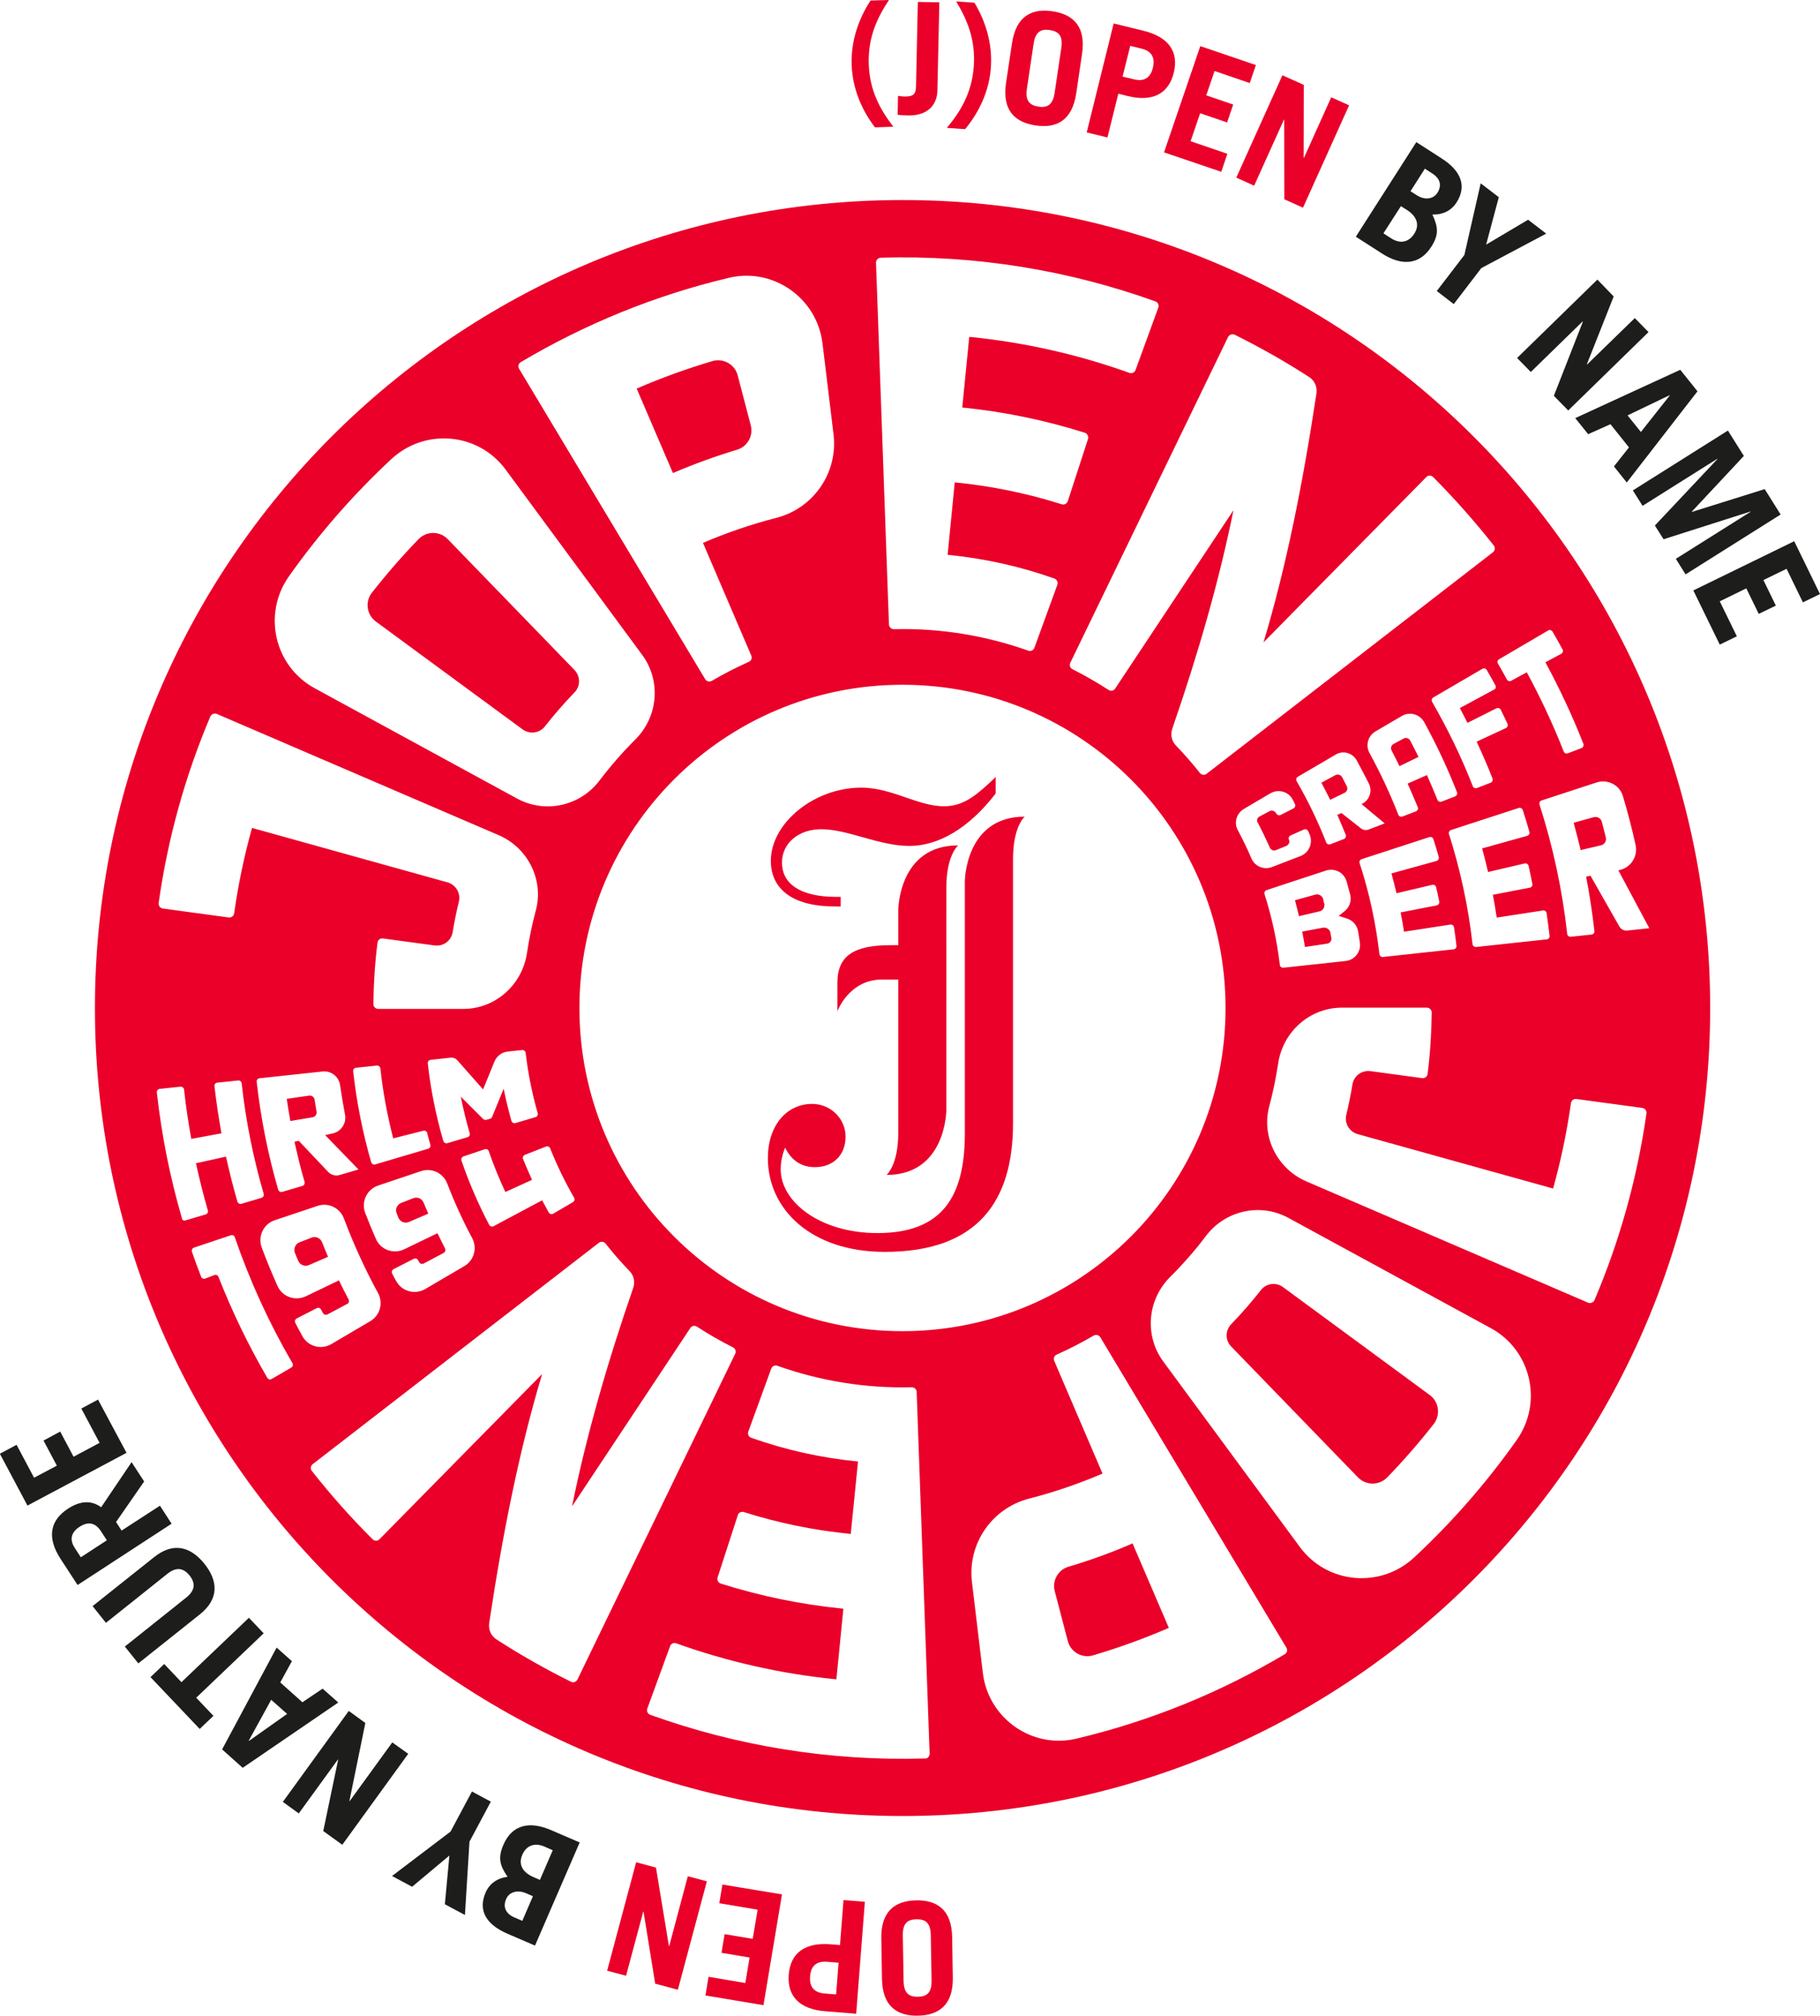 <?xml version="1.0" encoding="utf-8"?>
<!-- Generator: Adobe Illustrator 25.2.3, SVG Export Plug-In . SVG Version: 6.00 Build 0)  -->
<svg version="1.1" id="Layer_1" xmlns="http://www.w3.org/2000/svg" xmlns:xlink="http://www.w3.org/1999/xlink" x="0px" y="0px"
	 viewBox="0 0 140.53 155.57" style="enable-background:new 0 0 140.53 155.57;" xml:space="preserve">
<style type="text/css">
	.st0{fill:#EA0029;}
	.st1{fill:#1D1D1B;}
</style>
<g>
	<path class="st0" d="M67.56,9.83c-1.02-1.33-1.74-3-1.8-4.84c-0.06-1.83,0.54-3.55,1.46-4.95L68.64,0
		c-0.88,1.33-1.63,2.85-1.56,4.95c0.07,2.1,0.93,3.57,1.9,4.83L67.56,9.83z"/>
	<path class="st0" d="M72.53,0.18L72.38,7c-0.03,1.16-0.82,1.94-2.26,1.91c-0.36-0.01-0.58-0.02-0.81-0.05l0.03-1.46
		c0.17,0.02,0.3,0.04,0.44,0.05c0.76,0.02,0.94-0.18,0.95-0.81l0.14-6.49L72.53,0.18z"/>
	<path class="st0" d="M73.11,9.87c1.02-1.22,1.93-2.66,2.08-4.75c0.15-2.09-0.54-3.65-1.36-5.01l1.41,0.1c0.87,1.44,1.4,3.17,1.27,5
		c-0.13,1.83-0.92,3.47-1.99,4.76L73.11,9.87z"/>
	<path class="st0" d="M78.14,3.34c0.32-2.11,1.54-2.71,3.13-2.47s2.59,1.16,2.28,3.28L83.1,7.21c-0.32,2.11-1.54,2.71-3.14,2.47
		s-2.59-1.16-2.28-3.28L78.14,3.34z M79.29,6.86c-0.14,0.95,0.24,1.27,0.89,1.37c0.65,0.1,1.11-0.1,1.25-1.05l0.52-3.49
		c0.14-0.95-0.23-1.27-0.89-1.37c-0.65-0.1-1.11,0.1-1.25,1.05L79.29,6.86z"/>
	<path class="st0" d="M83.91,10.22l2.08-8.41l2.32,0.57c1.98,0.49,2.71,1.66,2.32,3.24c-0.39,1.58-1.59,2.28-3.57,1.79l-0.71-0.18
		l-0.84,3.38L83.91,10.22z M86.68,5.91l0.86,0.21c0.79,0.2,1.29-0.1,1.48-0.89s-0.1-1.29-0.89-1.48l-0.86-0.21L86.68,5.91z"/>
	<path class="st0" d="M89.88,11.76l2.8-8.2l4.29,1.46L96.5,6.41l-2.72-0.93l-0.64,1.88l2.08,0.71l-0.47,1.38l-2.08-0.71l-0.74,2.16
		l2.84,0.97l-0.47,1.39L89.88,11.76z"/>
	<path class="st0" d="M95.46,13.71l3.56-7.9l1.65,0.74l-0.01,5.63l0.02,0.01l2.11-4.68l1.38,0.62l-3.56,7.9l-1.44-0.65l-0.01-6.14
		l-0.02-0.01l-2.3,5.1L95.46,13.71z"/>
	<path class="st1" d="M109.36,10.97l1.96,1.26c1.5,0.96,1.95,2.13,1.15,3.39c-0.41,0.64-1.06,0.96-1.87,0.94
		c0.46,0.98,0.5,1.57-0.08,2.48c-0.92,1.44-2.32,1.48-3.79,0.54l-2.04-1.31L109.36,10.97z M106.82,18.01l0.59,0.38
		c0.73,0.47,1.38,0.29,1.79-0.35c0.45-0.7,0.18-1.35-0.54-1.82l-0.49-0.31L106.82,18.01z M108.91,14.76l0.49,0.31
		c0.63,0.4,1.27,0.3,1.59-0.19c0.34-0.54,0.25-1.08-0.41-1.5l-0.56-0.36L108.91,14.76z"/>
	<path class="st1" d="M114.75,18.88l3.24-1.92l1.4,1.07l-5.01,2.66l-2.13,2.78l-1.31-1.01l2.13-2.78l1.26-5.53l1.4,1.07
		L114.75,18.88z"/>
	<path class="st1" d="M117.14,27.63l6.2-6.05l1.26,1.3l-2.07,5.23l0.02,0.02l3.68-3.58l1.06,1.08l-6.2,6.05l-1.11-1.13l2.24-5.72
		l-0.02-0.02l-4,3.9L117.14,27.63z"/>
	<path class="st1" d="M121.63,32.27l8.11-3.73l1.33,1.66l-5.46,7.04l-0.99-1.24l1.16-1.47l-1.43-1.79l-1.72,0.77L121.63,32.27z
		 M125.67,32.06l1.03,1.28l2.23-2.82l-0.01-0.02L125.67,32.06z"/>
	<path class="st1" d="M126.08,37.85l7.34-4.62l1.23,1.96l-4.02,4.3l0.01,0.02l5.62-1.76l1.23,1.96l-7.34,4.62l-0.75-1.2l5.77-3.63
		l-0.01-0.02l-6.71,2.14l-0.67-1.06l4.83-5.13l-0.01-0.02l-5.77,3.63L126.08,37.85z"/>
	<path class="st1" d="M130.75,45.57l7.79-3.8l1.99,4.08l-1.32,0.64l-1.26-2.59l-1.79,0.87l0.96,1.97l-1.32,0.64l-0.96-1.97l-2.05,1
		l1.32,2.7l-1.32,0.64L130.75,45.57z"/>
</g>
<g>
	<path class="st0" d="M73.57,152.62c0.04,2.13-1.08,2.92-2.69,2.95c-1.61,0.03-2.75-0.72-2.78-2.86l-0.05-3.09
		c-0.04-2.13,1.08-2.92,2.69-2.95c1.61-0.03,2.75,0.72,2.78,2.86L73.57,152.62z M71.87,149.34c-0.02-0.96-0.44-1.22-1.1-1.21
		c-0.66,0.01-1.08,0.28-1.06,1.24l0.06,3.53c0.02,0.96,0.44,1.22,1.1,1.21c0.66-0.01,1.08-0.28,1.06-1.24L71.87,149.34z"/>
	<path class="st0" d="M66.78,146.78l-0.67,8.64l-2.38-0.19c-2.03-0.16-2.95-1.19-2.83-2.82c0.13-1.63,1.19-2.51,3.23-2.35l0.73,0.06
		l0.27-3.47L66.78,146.78z M64.75,151.48l-0.89-0.07c-0.81-0.06-1.25,0.31-1.31,1.13s0.31,1.25,1.12,1.32l0.89,0.07L64.75,151.48z"
		/>
	<path class="st0" d="M60.38,146.21l-1.43,8.55l-4.48-0.75l0.24-1.44l2.84,0.48l0.33-1.97l-2.17-0.36l0.24-1.44l2.17,0.36l0.38-2.25
		l-2.96-0.5l0.24-1.44L60.38,146.21z"/>
	<path class="st0" d="M54.58,145.2l-2.24,8.37l-1.75-0.47l-0.9-5.56l-0.02-0.01l-1.33,4.96l-1.46-0.39l2.24-8.37l1.53,0.41l1,6.06
		l0.02,0.01l1.44-5.4L54.58,145.2z"/>
	<path class="st1" d="M41.31,150.16l-2.14-0.92c-1.63-0.71-2.27-1.79-1.68-3.16c0.3-0.7,0.89-1.12,1.7-1.23
		c-0.61-0.89-0.75-1.47-0.32-2.47c0.68-1.58,2.05-1.83,3.66-1.14l2.23,0.96L41.31,150.16z M41.15,146.35l-0.53-0.23
		c-0.68-0.29-1.31-0.09-1.54,0.45c-0.25,0.58-0.07,1.11,0.64,1.42l0.61,0.26L41.15,146.35z M42.68,142.8l-0.64-0.28
		c-0.79-0.34-1.41-0.06-1.71,0.63c-0.33,0.76,0.04,1.36,0.83,1.71l0.53,0.23L42.68,142.8z"/>
	<path class="st1" d="M34.7,143.21l-2.88,2.41l-1.55-0.83l4.52-3.43l1.65-3.09l1.46,0.78l-1.65,3.09l-0.35,5.66l-1.55-0.83
		L34.7,143.21z"/>
	<path class="st1" d="M31.52,135.36l-5.09,7.02l-1.47-1.06l1.15-5.51l-0.02-0.01l-3.02,4.16l-1.23-0.89l5.09-7.02l1.28,0.93
		l-1.23,6.02l0.02,0.01l3.29-4.53L31.52,135.36z"/>
	<path class="st1" d="M26.12,131.4l-7.38,5.04l-1.59-1.42l4.21-7.86l1.18,1.05l-0.9,1.64l1.71,1.53l1.56-1.05L26.12,131.4z
		 M22.17,132.28l-1.23-1.09l-1.73,3.15l0.02,0.02L22.17,132.28z"/>
	<path class="st1" d="M11.62,129.44l1.06-1.01l1.33,1.4l5.21-4.97l1.14,1.2l-5.21,4.97l1.33,1.4l-1.06,1.01L11.62,129.44z"/>
	<path class="st1" d="M9.64,127.08l4.74-3.78c0.65-0.52,0.76-1.07,0.26-1.7c-0.5-0.63-1.07-0.65-1.72-0.13l-4.74,3.78l-1.03-1.29
		l4.75-3.78c1.49-1.19,2.82-0.81,3.89,0.52c1.06,1.33,1.13,2.71-0.36,3.9l-4.75,3.78L9.64,127.08z"/>
	<path class="st1" d="M11.13,114.34l-2.17,3.13l0.43,0.66l2.96-1.92l0.9,1.39l-7.26,4.73l-1.31-2.01c-1.09-1.67-0.8-2.99,0.57-3.88
		c0.91-0.59,1.77-0.69,2.56-0.11l2.35-3.48L11.13,114.34z M8.25,118.88l-0.46-0.71c-0.4-0.61-0.94-0.79-1.65-0.33
		c-0.7,0.46-0.76,1.03-0.36,1.64l0.46,0.71L8.25,118.88z"/>
	<path class="st1" d="M9.77,112.13l-7.65,4.07l-2.13-4l1.29-0.69l1.35,2.54l1.76-0.93l-1.03-1.94l1.29-0.69l1.03,1.94l2.01-1.07
		l-1.41-2.65l1.29-0.69L9.77,112.13z"/>
</g>
<g>
	<path class="st0" d="M28.72,45.74c1.13-1.44,2.33-2.82,3.6-4.13c0.61-0.63,1.63-0.64,2.25,0l9.79,10.1
		c0.46,0.48,0.47,1.24,0.01,1.72c-0.81,0.84-1.58,1.72-2.3,2.64c-0.41,0.52-1.17,0.62-1.71,0.23l-11.34-8.33
		C28.31,47.44,28.17,46.43,28.72,45.74 M31.91,92.48l-0.93,0.36c-0.32,0.13-0.49,0.49-0.35,0.81c0.04,0.11,0.09,0.22,0.13,0.33
		c0.13,0.32,0.51,0.47,0.82,0.33l1.49-0.64c-0.12-0.28-0.24-0.56-0.36-0.84C32.59,92.51,32.23,92.35,31.91,92.48 M56.91,34.71
		c0.8-0.24,1.27-1.07,1.06-1.88l-1.01-3.86c-0.22-0.85-1.11-1.35-1.95-1.1c-2,0.59-3.95,1.3-5.85,2.12l2.8,6.52
		C53.57,35.82,55.22,35.22,56.91,34.71 M24.44,85.79c-0.05-0.31-0.1-0.61-0.15-0.92c-0.03-0.2-0.22-0.34-0.42-0.31l-1.73,0.25
		c0.08,0.57,0.18,1.14,0.28,1.71c0,0,1.12-0.19,1.72-0.29C24.35,86.19,24.48,85.99,24.44,85.79 M101.88,70.34
		c0.27-0.06,0.44-0.33,0.37-0.6c-0.03-0.11-0.06-0.22-0.08-0.34c-0.07-0.27-0.35-0.43-0.62-0.35l-1.56,0.43
		c0.11,0.41,0.21,0.82,0.31,1.23L101.88,70.34z M103.63,59.98c-0.1-0.18-0.33-0.25-0.51-0.16l-1.09,0.59c0,0,0,0,0,0
		c0.24,0.45,0.48,0.91,0.71,1.38c-0.01-0.02-0.02-0.04-0.03-0.06l1.11-0.54c0.19-0.09,0.27-0.32,0.17-0.51
		C103.87,60.45,103.75,60.22,103.63,59.98 M122.05,65.61l1.57-0.37c0.27-0.06,0.44-0.34,0.37-0.61c-0.1-0.4-0.2-0.81-0.31-1.21
		c-0.07-0.27-0.35-0.42-0.62-0.35l-1.55,0.43v0C121.7,64.21,121.88,64.91,122.05,65.61C122.05,65.61,122.05,65.61,122.05,65.61
		 M108.38,57l-0.78,0.42c-0.18,0.1-0.25,0.32-0.15,0.5c0.21,0.4,0.41,0.8,0.61,1.21l1.47-0.71c-0.21-0.42-0.42-0.84-0.64-1.26
		C108.79,56.97,108.56,56.9,108.38,57 M100.55,71.9C100.55,71.9,100.55,71.9,100.55,71.9c0.08,0.41,0.15,0.82,0.22,1.24
		c0-0.02,0-0.03-0.01-0.05l1.72-0.26c0.21-0.03,0.35-0.23,0.32-0.43c-0.02-0.14-0.05-0.27-0.07-0.4c-0.05-0.27-0.31-0.45-0.58-0.4
		L100.55,71.9z M132.05,77.8c0,34.44-27.92,62.36-62.36,62.36c-34.44,0-62.36-27.92-62.36-62.36c0-34.44,27.92-62.36,62.36-62.36
		C104.13,15.43,132.05,43.35,132.05,77.8 M123.28,60.39l-4.25,1.39c-0.13,0.04-0.2,0.18-0.16,0.31c1.03,3.21,1.76,6.55,2.14,9.99
		c0.01,0.14,0.14,0.23,0.27,0.22l1.61-0.17c0.14-0.02,0.24-0.14,0.22-0.28c-0.16-1.41-0.37-2.81-0.64-4.19l0.34-0.07l2.23,3.92
		c0.12,0.21,0.36,0.34,0.61,0.31l1.7-0.18l-2.39-4.47l0.05-0.01c0.9-0.17,1.48-1.06,1.28-1.95c-0.28-1.26-0.6-2.51-0.97-3.74
		C125.08,60.6,124.15,60.11,123.28,60.39 M97.25,63.02l0.77-0.41c0.18-0.1,0.41-0.03,0.51,0.15c0.01,0.01,0.01,0.02,0.02,0.03
		c0.07,0.12,0.21,0.17,0.33,0.11l1-0.51c0.12-0.06,0.17-0.22,0.11-0.34c-0.06-0.11-0.11-0.22-0.17-0.33
		c-0.33-0.63-1.11-0.85-1.73-0.49l-2.04,1.2c-0.58,0.34-0.79,1.07-0.47,1.65c0.38,0.71,0.73,1.43,1.05,2.18
		c0.26,0.61,0.96,0.9,1.58,0.66l2.21-0.85c0.66-0.26,0.98-1.01,0.7-1.67c-0.04-0.08-0.07-0.16-0.11-0.25
		c-0.06-0.13-0.21-0.18-0.33-0.13l-1.03,0.46c-0.12,0.05-0.18,0.19-0.13,0.32l0.01,0.01c0.07,0.19-0.02,0.4-0.21,0.48l-0.79,0.32
		c-0.19,0.08-0.4-0.01-0.48-0.19c-0.29-0.65-0.6-1.29-0.92-1.91C97,63.34,97.07,63.11,97.25,63.02 M108.69,60.48l1.49-0.66
		c0.28,0.63,0.55,1.27,0.81,1.91c0.05,0.13,0.19,0.19,0.32,0.14l1.04-0.4c0.13-0.05,0.2-0.2,0.15-0.33
		c-0.73-1.86-1.58-3.67-2.53-5.4c-0.34-0.62-1.12-0.84-1.73-0.48l-2.03,1.19c-0.58,0.34-0.79,1.07-0.47,1.66
		c0.84,1.53,1.59,3.13,2.23,4.77c0.05,0.13,0.19,0.19,0.32,0.14l1.04-0.4c0.13-0.05,0.2-0.2,0.14-0.33
		C109.22,61.69,108.96,61.08,108.69,60.48 M104.76,58.69c-0.32-0.58-1.04-0.79-1.61-0.46l-2.94,1.72c-0.12,0.07-0.16,0.22-0.09,0.34
		c0.87,1.51,1.64,3.09,2.28,4.73c0.05,0.13,0.19,0.19,0.32,0.14l1.04-0.4c0.13-0.05,0.2-0.2,0.15-0.33
		c-0.21-0.52-0.43-1.03-0.65-1.54l0.32-0.14l1.5,1.18c0.17,0.14,0.4,0.17,0.61,0.09l1.23-0.47l-1.79-1.49h0
		c0.6-0.27,0.86-0.98,0.57-1.58C105.39,59.88,105.08,59.28,104.76,58.69 M97.64,69.01c0.56,1.76,0.96,3.58,1.18,5.46
		c0.02,0.14,0.14,0.23,0.27,0.22l4.81-0.52c0.71-0.08,1.21-0.72,1.1-1.43c-0.04-0.29-0.09-0.58-0.14-0.88
		c-0.08-0.46-0.42-0.83-0.86-0.97l-0.63-0.2l0.46-0.37c0.38-0.31,0.55-0.82,0.42-1.29c-0.08-0.29-0.17-0.64-0.27-0.99
		c-0.19-0.69-0.91-1.07-1.59-0.85l-2.81,0.92c0,0,0,0.01,0.01,0.01c0-0.01,0-0.01-0.01-0.01L97.8,68.7
		C97.67,68.74,97.6,68.88,97.64,69.01 M106.51,73.64c0.02,0.14,0.14,0.23,0.27,0.22l5.46-0.59c0.14-0.02,0.24-0.14,0.22-0.28
		c-0.05-0.48-0.12-0.95-0.19-1.42c-0.02-0.14-0.15-0.23-0.29-0.21l-3.57,0.55c-0.08-0.5-0.16-0.99-0.26-1.49v0l2.78-0.54
		c0.14-0.03,0.22-0.16,0.2-0.29c-0.07-0.37-0.15-0.74-0.24-1.11c-0.03-0.14-0.17-0.22-0.3-0.19l-2.76,0.65
		c-0.12-0.51-0.25-1.02-0.39-1.53l3.48-0.96c0.13-0.04,0.21-0.18,0.17-0.31c-0.13-0.46-0.26-0.92-0.41-1.37
		c-0.04-0.13-0.19-0.21-0.32-0.16l-5.22,1.7c-0.13,0.04-0.2,0.18-0.16,0.31C105.72,68.87,106.23,71.22,106.51,73.64 M113.7,72.87
		c0.02,0.14,0.14,0.23,0.27,0.22l5.46-0.59c0.14-0.01,0.24-0.14,0.22-0.28c-0.07-0.58-0.15-1.16-0.23-1.74
		c-0.02-0.14-0.15-0.23-0.28-0.21l-3.57,0.55c-0.09-0.59-0.19-1.18-0.3-1.76l2.85-0.55c0.14-0.03,0.23-0.16,0.2-0.29
		c-0.09-0.47-0.19-0.93-0.29-1.39c-0.03-0.14-0.17-0.22-0.3-0.19l-2.83,0.66c-0.14-0.61-0.3-1.22-0.46-1.82l3.48-0.97
		c0.13-0.04,0.21-0.18,0.17-0.31c-0.16-0.57-0.33-1.13-0.51-1.68c-0.04-0.13-0.18-0.2-0.32-0.16l-5.22,1.7
		c-0.13,0.04-0.2,0.18-0.16,0.31C112.75,67.1,113.37,69.94,113.7,72.87 M115.66,51.21c0.24,0.41,0.47,0.82,0.69,1.23
		c0.07,0.12,0.22,0.17,0.34,0.1l1.2-0.65c1.07,1.97,2.02,4,2.85,6.11c0.05,0.13,0.19,0.19,0.32,0.14l1.05-0.4
		c0.13-0.05,0.2-0.2,0.15-0.33c-0.85-2.18-1.85-4.29-2.95-6.33c0.01,0.01,0.02,0.02,0.03,0.03l1.21-0.65
		c0.12-0.07,0.17-0.22,0.1-0.34c-0.25-0.46-0.51-0.92-0.77-1.37c-0.07-0.12-0.22-0.16-0.34-0.09l-3.77,2.21
		C115.63,50.94,115.59,51.09,115.66,51.21 M115.47,52.9c-0.22-0.4-0.44-0.8-0.67-1.19c-0.07-0.12-0.22-0.16-0.34-0.09l-3.79,2.21
		c-0.12,0.07-0.16,0.22-0.09,0.34c1.2,2.08,2.26,4.25,3.14,6.51c0.05,0.13,0.19,0.19,0.32,0.14l1.06-0.41
		c0.13-0.05,0.19-0.2,0.14-0.33c-0.37-0.96-0.79-1.9-1.22-2.84l2.26-1.05c0.12-0.06,0.18-0.21,0.12-0.33
		c-0.17-0.36-0.34-0.72-0.52-1.08c-0.06-0.12-0.21-0.17-0.34-0.11l-2.23,1.12c-0.19-0.38-0.39-0.76-0.59-1.14l2.63-1.42
		C115.49,53.18,115.53,53.03,115.47,52.9 M94.82,26.02L82.64,51.16c-0.09,0.18-0.01,0.4,0.17,0.49c0.96,0.48,1.89,1.02,2.79,1.6
		c0.17,0.11,0.4,0.07,0.51-0.11l9.13-13.76c-1.09,5.39-2.71,11.04-4.73,16.88c-0.15,0.45-0.04,0.94,0.29,1.28
		c0.65,0.68,1.27,1.38,1.85,2.12c0.13,0.16,0.36,0.19,0.52,0.06l22.1-17.09c0.17-0.13,0.2-0.37,0.07-0.53
		c-1.46-1.85-3.02-3.61-4.68-5.28c-0.15-0.15-0.39-0.15-0.53,0L97.56,49.58c1.75-5.8,3.05-12.32,4.09-19.23
		c0.07-0.48-0.14-0.97-0.55-1.24c-1.85-1.2-3.78-2.29-5.77-3.28C95.14,25.75,94.91,25.83,94.82,26.02 M69.68,52.85
		c-13.78,0-24.94,11.17-24.94,24.95c0,13.78,11.17,24.94,24.94,24.94c13.78,0,24.95-11.17,24.95-24.94
		C94.63,64.02,83.46,52.85,69.68,52.85 M67.64,20.28l1,27.92c0.01,0.2,0.18,0.36,0.38,0.36c3.61-0.09,7.11,0.5,10.38,1.66
		c0.19,0.07,0.4-0.03,0.47-0.22l1.77-4.86c0.07-0.2-0.03-0.42-0.23-0.49c-2.62-0.93-5.38-1.55-8.24-1.83l0.55-5.59
		c2.85,0.28,5.61,0.85,8.26,1.69c0.2,0.06,0.4-0.04,0.47-0.24l1.56-4.8c0.06-0.2-0.05-0.41-0.24-0.48c-3.04-0.96-6.2-1.62-9.47-1.95
		l0.54-5.45c4.29,0.42,8.44,1.37,12.37,2.78c0.19,0.07,0.4-0.03,0.47-0.22l1.76-4.82c0.07-0.2-0.03-0.41-0.23-0.48
		c-6.65-2.39-13.82-3.59-21.23-3.37C67.8,19.9,67.63,20.08,67.64,20.28 M40.08,28.46l14.37,23.96c0.1,0.17,0.33,0.23,0.51,0.13
		c0.92-0.54,1.88-1.03,2.86-1.47c0.19-0.08,0.27-0.3,0.19-0.48l-3.73-8.7c1.82-0.78,3.71-1.43,5.66-1.93
		c2.88-0.74,4.78-3.49,4.42-6.45l-0.85-7.01c-0.42-3.5-3.79-5.88-7.22-5.07c-5.74,1.36-11.14,3.58-16.08,6.51
		C40.03,28.05,39.98,28.28,40.08,28.46 M24.3,53.12l15.62,8.51c2.18,1.19,4.89,0.58,6.38-1.4c0.85-1.12,1.77-2.17,2.76-3.16
		c1.76-1.75,2-4.52,0.53-6.52L39.04,36.24c-2.11-2.86-6.23-3.22-8.83-0.8c-2.93,2.73-5.58,5.76-7.9,9.04
		C20.26,47.38,21.18,51.42,24.3,53.12 M34.26,96.7l-1.55,0.82c-0.12,0.06-0.27,0.02-0.34-0.1l-0.09-0.16
		c-0.06-0.12-0.21-0.17-0.34-0.1l-1.55,0.79c-0.12,0.06-0.17,0.22-0.11,0.34c0.1,0.2,0.2,0.39,0.31,0.58
		c0.43,0.8,1.45,1.08,2.24,0.62l3.02-1.77c0.75-0.44,1.02-1.39,0.61-2.16c-0.73-1.36-1.37-2.77-1.93-4.22
		c-0.31-0.81-1.2-1.23-2.03-0.95L29.2,91.5c-0.87,0.29-1.33,1.26-1,2.12c0.26,0.67,0.53,1.33,0.82,1.99
		c0.37,0.85,1.36,1.21,2.19,0.81l2.57-1.24c0.19,0.4,0.39,0.79,0.59,1.19C34.42,96.48,34.38,96.63,34.26,96.7 M22.74,88.12
		l0.33-0.07l2.27,2.4c0.23,0.24,0.57,0.33,0.88,0.24l1.46-0.43l-2.57-2.65l0.57-0.13c0.66-0.14,1.09-0.79,0.96-1.45
		c-0.14-0.75-0.27-1.5-0.38-2.27c-0.09-0.67-0.7-1.14-1.37-1.06l-4.85,0.52c-0.14,0.01-0.24,0.14-0.22,0.28
		c0.32,2.85,0.88,5.63,1.66,8.32c0.04,0.13,0.18,0.21,0.31,0.17l1.56-0.46c0.13-0.04,0.2-0.17,0.17-0.31
		C23.22,90.21,22.97,89.17,22.74,88.12 M28.66,89.7c0.04,0.13,0.18,0.21,0.31,0.17l4.09-1.21c0.13-0.04,0.21-0.17,0.17-0.31
		c-0.09-0.3-0.17-0.6-0.24-0.9c-0.03-0.13-0.17-0.21-0.3-0.18l-2.33,0.59c-0.45-1.76-0.79-3.56-0.99-5.4
		c-0.02-0.14-0.14-0.23-0.27-0.22l-1.61,0.17c-0.14,0.01-0.24,0.14-0.22,0.28C27.54,85.1,28.01,87.44,28.66,89.7 M35.58,84.64
		l1.72,1.72c0.06,0.06,0.15,0.09,0.24,0.07l0.29-0.08c0.08-0.02,0.14-0.07,0.17-0.15l0.89-2.17c0.17,0.84,0.37,1.66,0.6,2.48
		c0.04,0.13,0.18,0.21,0.31,0.17l1.55-0.46c0.13-0.04,0.2-0.17,0.17-0.3c-0.43-1.51-0.75-3.07-0.93-4.66
		c-0.02-0.13-0.14-0.23-0.27-0.22l-1.12,0.12c-0.46,0.05-0.85,0.35-1.02,0.77l-0.88,2.15l-1.98-2.24c-0.13-0.15-0.33-0.23-0.53-0.21
		l-1.54,0.17c-0.14,0.01-0.24,0.14-0.22,0.28c0.23,2.05,0.64,4.05,1.2,5.98c0.04,0.13,0.18,0.21,0.31,0.17l1.56-0.46
		c0.13-0.04,0.2-0.17,0.17-0.3C36,86.54,35.77,85.6,35.58,84.64 M37.77,94.53c0.06,0.12,0.22,0.17,0.34,0.11l3.75-2
		c0.17,0.32,0.34,0.63,0.51,0.94c0.07,0.12,0.23,0.16,0.35,0.09l1.52-0.89c0.12-0.07,0.16-0.22,0.09-0.34
		c-0.71-1.23-1.33-2.51-1.85-3.81c-0.05-0.13-0.19-0.19-0.32-0.14l-1.63,0.64c-0.13,0.05-0.2,0.2-0.14,0.33
		c0.22,0.54,0.45,1.07,0.69,1.6L39.02,92c-0.48-1.03-0.91-2.08-1.28-3.15c-0.04-0.13-0.18-0.2-0.31-0.15l-1.64,0.55
		c-0.13,0.05-0.2,0.19-0.16,0.32C36.21,91.27,36.93,92.93,37.77,94.53 M12.25,69.69c-0.03,0.21,0.12,0.4,0.32,0.43l5.09,0.69
		c0.2,0.03,0.39-0.11,0.42-0.32c0.32-2.25,0.78-4.45,1.38-6.59l15.09,4.2c0.64,0.18,1.04,0.83,0.88,1.49
		c-0.19,0.78-0.35,1.57-0.48,2.36c-0.11,0.66-0.73,1.11-1.39,1.02l-3.99-0.54c-0.21-0.03-0.4,0.12-0.42,0.32
		c-0.2,1.55-0.3,3.13-0.32,4.74c0,0.21,0.17,0.38,0.38,0.38h6.54c2.5,0,4.57-1.85,4.94-4.32c0.17-1.11,0.39-2.2,0.68-3.27
		c0.64-2.37-0.61-4.85-2.86-5.82L16.74,55.1c-0.19-0.08-0.41,0.01-0.5,0.2C14.32,59.83,12.96,64.66,12.25,69.69 M14.32,94.19
		l1.56-0.46c0.13-0.04,0.21-0.17,0.17-0.31c-0.35-1.2-0.65-2.41-0.92-3.64l2.32-0.51c0.26,1.17,0.55,2.33,0.88,3.47
		c0.04,0.13,0.18,0.21,0.31,0.17l1.55-0.46c0.13-0.04,0.21-0.17,0.17-0.31c-0.8-2.76-1.38-5.61-1.7-8.53
		c-0.02-0.14-0.14-0.23-0.27-0.22l-1.61,0.17c-0.14,0.01-0.24,0.14-0.22,0.28c0.14,1.22,0.32,2.43,0.54,3.63c0,0,0,0,0,0l-2.33,0.43
		c-0.23-1.26-0.42-2.53-0.56-3.81c-0.02-0.14-0.14-0.23-0.27-0.22l-1.61,0.17c-0.14,0.02-0.24,0.14-0.22,0.28
		c0.37,3.32,1.02,6.55,1.93,9.68C14.04,94.16,14.18,94.23,14.32,94.19 M22.58,105.21c-1.79-3.07-3.28-6.32-4.45-9.72
		c-0.04-0.13-0.18-0.2-0.31-0.15l-2.84,0.95c-0.13,0.04-0.2,0.19-0.16,0.32c0.22,0.65,0.46,1.29,0.71,1.93
		c0.05,0.13,0.19,0.19,0.32,0.14c0.2-0.08,0.5-0.19,0.7-0.27c0.13-0.05,0.27,0.01,0.32,0.14c1.06,2.7,2.32,5.3,3.77,7.79
		c0.07,0.12,0.22,0.16,0.34,0.09l1.51-0.88C22.61,105.48,22.65,105.33,22.58,105.21 M25.58,103.74l3.01-1.77
		c0.75-0.44,1.02-1.4,0.6-2.17c-1.01-1.85-1.89-3.78-2.64-5.77c-0.31-0.81-1.2-1.24-2.03-0.96l-3.31,1.11
		c-0.87,0.29-1.32,1.25-1,2.11c0.37,1,0.78,1.98,1.21,2.95c0.37,0.84,1.36,1.2,2.19,0.81l2.56-1.23c0.24,0.5,0.49,0.99,0.75,1.48
		c0.06,0.12,0.02,0.27-0.1,0.33l-1.54,0.82c-0.12,0.06-0.27,0.02-0.34-0.1c-0.05-0.09-0.1-0.19-0.15-0.28
		c-0.07-0.12-0.21-0.17-0.33-0.11l-1.55,0.8c-0.12,0.06-0.17,0.21-0.11,0.34c0.18,0.34,0.35,0.68,0.54,1.01
		C23.77,103.92,24.79,104.2,25.58,103.74 M44.59,129.62l12.18-25.14c0.09-0.18,0.01-0.4-0.17-0.49c-0.96-0.48-1.89-1.02-2.79-1.6
		c-0.17-0.11-0.4-0.07-0.51,0.11l-9.13,13.76c1.09-5.39,2.71-11.04,4.73-16.88c0.15-0.45,0.04-0.94-0.29-1.28
		c-0.65-0.67-1.27-1.38-1.85-2.12c-0.13-0.16-0.36-0.19-0.52-0.06L24.15,113c-0.17,0.13-0.2,0.37-0.07,0.53
		c1.46,1.85,3.02,3.61,4.69,5.27c0.15,0.15,0.39,0.15,0.53,0l12.56-12.75c-1.75,5.8-3.05,12.32-4.09,19.23
		c-0.07,0.48,0.14,0.97,0.55,1.24c1.85,1.2,3.78,2.29,5.77,3.28C44.27,129.89,44.5,129.81,44.59,129.62 M71.78,135.35l-1-27.92
		c-0.01-0.21-0.18-0.36-0.38-0.36c-3.61,0.09-7.11-0.5-10.38-1.66c-0.19-0.07-0.4,0.03-0.47,0.22l-1.77,4.86
		c-0.07,0.2,0.03,0.42,0.23,0.48c2.62,0.93,5.38,1.55,8.24,1.83l-0.56,5.59c-2.85-0.28-5.61-0.85-8.26-1.69
		c-0.19-0.06-0.4,0.04-0.46,0.24l-1.56,4.8c-0.07,0.2,0.04,0.41,0.24,0.48c3.04,0.96,6.2,1.62,9.47,1.94l-0.54,5.45
		c-4.29-0.42-8.44-1.37-12.37-2.78c-0.19-0.07-0.4,0.03-0.47,0.22l-1.76,4.82c-0.07,0.2,0.03,0.41,0.23,0.48
		c6.65,2.39,13.82,3.59,21.23,3.37C71.62,135.74,71.78,135.56,71.78,135.35 M99.33,127.17l-14.37-23.96
		c-0.11-0.18-0.33-0.23-0.51-0.13c-0.92,0.54-1.88,1.03-2.86,1.47c-0.19,0.08-0.27,0.3-0.19,0.48l3.73,8.7
		c-1.82,0.78-3.71,1.43-5.66,1.93c-2.88,0.74-4.78,3.49-4.42,6.45l0.84,7.01c0.42,3.5,3.79,5.88,7.22,5.07
		c5.74-1.36,11.15-3.58,16.08-6.51C99.38,127.58,99.44,127.35,99.33,127.17 M115.12,102.51L99.49,94c-2.18-1.19-4.89-0.58-6.38,1.4
		c-0.84,1.12-1.77,2.17-2.76,3.16c-1.76,1.75-2,4.52-0.53,6.52l10.55,14.32c2.11,2.86,6.23,3.22,8.83,0.8
		c2.93-2.73,5.58-5.76,7.9-9.04C119.16,108.26,118.24,104.21,115.12,102.51 M127.13,85.94c0.03-0.21-0.12-0.4-0.32-0.43l-5.09-0.69
		c-0.2-0.03-0.39,0.11-0.42,0.32c-0.32,2.25-0.78,4.45-1.38,6.59l-15.09-4.2c-0.64-0.18-1.03-0.83-0.88-1.48
		c0.19-0.78,0.35-1.57,0.48-2.36c0.11-0.66,0.73-1.11,1.39-1.02l3.99,0.54c0.21,0.03,0.4-0.12,0.42-0.32
		c0.2-1.55,0.3-3.13,0.32-4.74c0-0.21-0.17-0.38-0.38-0.38h-6.54c-2.5,0-4.57,1.85-4.94,4.32c-0.17,1.11-0.39,2.2-0.68,3.27
		c-0.64,2.37,0.61,4.85,2.86,5.82l21.75,9.36c0.19,0.08,0.42-0.01,0.5-0.2C125.05,95.8,126.41,90.98,127.13,85.94 M110.4,107.67
		l-11.33-8.33c-0.54-0.4-1.3-0.3-1.71,0.23c-0.72,0.92-1.49,1.8-2.3,2.64c-0.46,0.48-0.46,1.24,0.01,1.72l9.79,10.1
		c0.62,0.63,1.63,0.63,2.25,0c1.27-1.31,2.47-2.69,3.6-4.13C111.24,109.2,111.11,108.19,110.4,107.67 M24.06,95.52l-0.93,0.36
		c-0.32,0.12-0.48,0.49-0.36,0.81c0.08,0.21,0.17,0.42,0.26,0.62c0.13,0.32,0.51,0.47,0.82,0.33L25.33,97
		c-0.16-0.38-0.32-0.76-0.47-1.14C24.73,95.55,24.37,95.39,24.06,95.52 M82.5,120.92c-0.8,0.24-1.27,1.07-1.06,1.88l1.01,3.86
		c0.22,0.85,1.11,1.35,1.95,1.1c2-0.59,3.95-1.3,5.85-2.12l-2.8-6.52C85.85,119.82,84.2,120.42,82.5,120.92"/>
	<g>
		<g>
			<g>
				<path class="st0" d="M74.5,87.48V68.03c0,0,0.01-5,4.62-5c0,0-0.9,0.75-0.9,3.26V86.7c0,5.99-2.71,9.92-9.9,9.92
					c-5.69,0-9.03-3.29-9.03-7.23c0-2.53,1.45-4.19,3.42-4.19c1.41,0,2.58,1.12,2.58,2.53c0,1.4-0.94,2.35-2.36,2.35
					c-1.03,0-1.79-0.48-2.31-1.5c-0.21,0.51-0.34,1.07-0.34,1.67c0,2.48,2.99,4.92,7.49,4.92C72.75,95.16,74.5,92.37,74.5,87.48
					 M69.36,70.24v2.71h-0.6c-2.82,0-4.1,0.81-4.1,2.9v2.2c0,0,0.88-2.45,3.46-2.45h1.24v11.82c0,2.51-0.9,3.26-0.9,3.26
					c4.6,0,4.61-5,4.61-5V68.51c0-2.51,0.91-3.26,0.91-3.26C69.37,65.24,69.36,70.24,69.36,70.24 M73.35,62.2
					c-2.17,0.26-4.29-1.41-6.85-1.41c-3.64,0-6.98,2.74-6.98,5.65c0,2.23,1.76,3.52,4.92,3.52h0.47v-0.74h-0.35
					c-2.74,0-4.18-0.99-4.18-2.65c0-1.46,1.24-2.57,3.04-2.57c2.05,0,4.45,1.29,6.81,1.29c2.22,0,4.6-1.37,6.65-4.05v-1.27
					C75.48,61.32,74.57,62.05,73.35,62.2"/>
			</g>
		</g>
	</g>
</g>
</svg>
